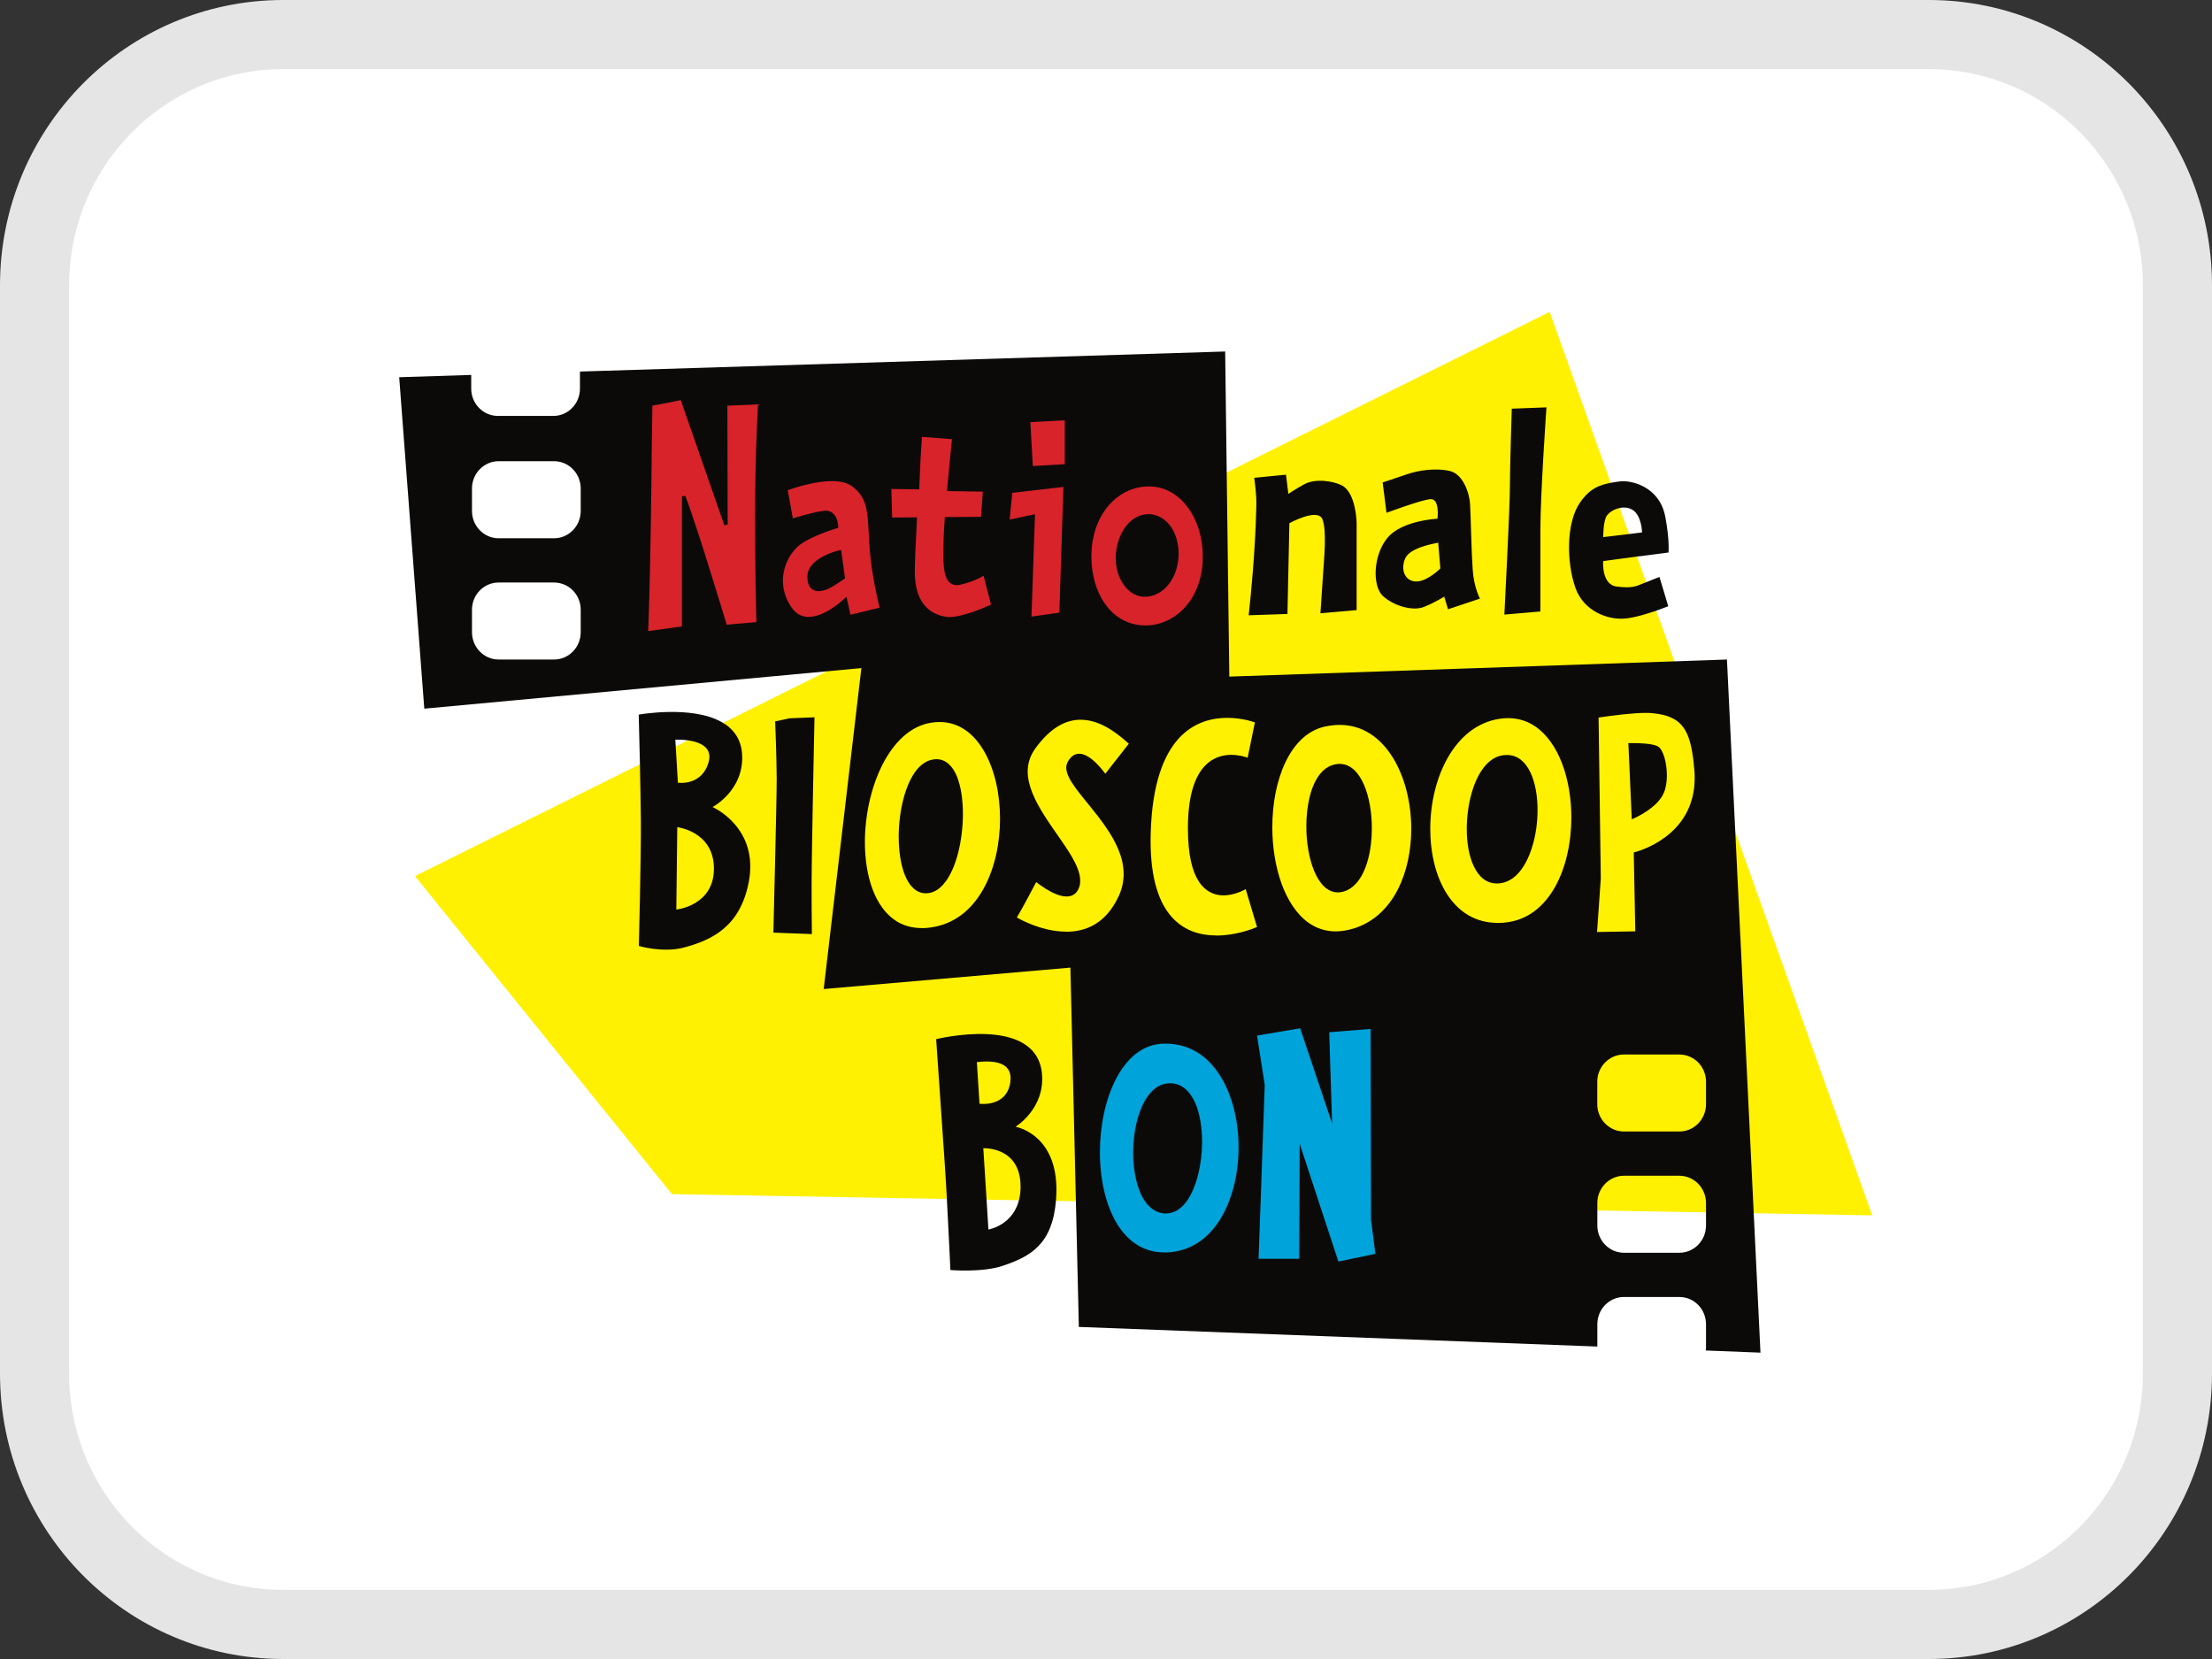 <svg width="32" height="24" viewBox="0 0 32 24" fill="none" xmlns="http://www.w3.org/2000/svg">
<rect x="0" y="0" width="32" height="24" fill="#333333" stroke="none"/>
<path d="M4.096 0.5H27.904C29.886 0.5 31.5 2.121 31.5 4.129V19.871C31.5 21.879 29.886 23.5 27.904 23.5H4.096C2.114 23.5 0.5 21.879 0.5 19.871V4.129C0.5 2.121 2.114 0.5 4.096 0.5Z" fill="white" stroke="#E5E5E5"/>
<path d="M16.415 0L0 8.162L3.718 12.763L21.081 13.07" transform="translate(6.003 4.512)" fill="#FFF101"/>
<path d="M18.901 14.452L19.693 14.483L19.208 4.456L12.009 4.703L11.949 0L2.615 0.29V0.537C2.615 0.755 2.443 0.932 2.229 0.932H1.428C1.215 0.932 1.042 0.755 1.042 0.537V0.339L0 0.372L0.363 5.167L6.686 4.58L6.141 9.223L9.71 8.913L9.832 14.111L17.333 14.395V14.073C17.333 13.854 17.505 13.678 17.718 13.678H18.52C18.734 13.678 18.905 13.854 18.905 14.073V14.398C18.905 14.417 18.904 14.435 18.901 14.453L18.901 14.452ZM18.52 13.038H17.718C17.505 13.038 17.333 12.861 17.333 12.643V12.319C17.333 12.102 17.505 11.924 17.718 11.924H18.519C18.733 11.924 18.905 12.102 18.905 12.319V12.643C18.905 12.861 18.733 13.038 18.519 13.038L18.52 13.038ZM2.626 2.307C2.626 2.524 2.453 2.702 2.24 2.702H1.438C1.226 2.702 1.053 2.524 1.053 2.307V1.982C1.053 1.764 1.226 1.587 1.438 1.587H2.24C2.453 1.587 2.626 1.764 2.626 1.982V2.307H2.626ZM2.626 4.061C2.626 4.279 2.453 4.456 2.24 4.456H1.438C1.226 4.456 1.053 4.279 1.053 4.06V3.735C1.053 3.518 1.226 3.342 1.438 3.342H2.24C2.453 3.342 2.626 3.518 2.626 3.735V4.061V4.061ZM18.905 10.564V10.889C18.905 11.106 18.733 11.284 18.519 11.284H17.718C17.505 11.284 17.332 11.106 17.332 10.889V10.564C17.332 10.347 17.505 10.17 17.718 10.17H18.519C18.733 10.17 18.905 10.347 18.905 10.564" transform="translate(5.775 5.085)" fill="#0C0A09"/>
<path d="M0.026 4.543C0.026 4.543 0.047 5.078 0.048 5.371C0.049 5.663 0 7.599 0 7.599L0.557 7.62C0.557 7.62 0.549 6.961 0.556 6.577C0.568 5.737 0.595 4.484 0.595 4.484L0.235 4.498L0.026 4.543H0.026ZM12.041 1.596C12.072 1.522 12.177 1.459 12.283 1.45C12.334 1.446 12.385 1.455 12.428 1.482C12.562 1.563 12.567 1.809 12.567 1.809L12.419 1.828L12.005 1.877C12.005 1.877 12.005 1.686 12.042 1.596L12.041 1.596ZM12.536 2.154L12.949 2.1C12.949 2.1 12.969 1.936 12.904 1.588C12.823 1.141 12.403 1.048 12.239 1.072C12.208 1.076 12.179 1.081 12.151 1.085C11.951 1.119 11.811 1.17 11.666 1.382C11.465 1.677 11.475 2.254 11.604 2.614C11.722 2.944 12.061 3.074 12.308 3.056C12.465 3.045 12.679 2.975 12.814 2.927C12.893 2.897 12.946 2.877 12.946 2.877L12.819 2.454C12.819 2.454 12.759 2.475 12.666 2.514C12.646 2.522 12.624 2.53 12.602 2.539C12.47 2.594 12.419 2.619 12.199 2.592C11.977 2.564 12.004 2.224 12.004 2.224L12.536 2.153L12.536 2.154ZM6.956 1.019C6.956 1.019 6.991 1.251 6.987 1.417C6.981 1.632 6.977 1.768 6.96 2.035C6.932 2.508 6.876 3.008 6.876 3.008L7.437 2.989L7.465 1.676C7.465 1.676 7.875 1.449 7.943 1.619C8.008 1.79 7.967 2.176 7.95 2.444C7.933 2.707 7.914 2.979 7.914 2.979L8.438 2.933V1.666C8.438 1.666 8.429 1.232 8.222 1.128C8.105 1.068 7.846 1.023 7.681 1.112C7.541 1.189 7.45 1.252 7.45 1.252L7.416 0.974L6.956 1.019L6.956 1.019ZM9.618 1.958C9.554 1.971 9.211 2.029 9.142 2.182C9.062 2.36 9.148 2.534 9.323 2.518C9.477 2.503 9.649 2.331 9.649 2.331L9.618 1.958V1.958ZM9.156 0.971C9.35 0.903 9.609 0.875 9.794 0.923C9.977 0.971 10.07 1.238 10.079 1.401C10.089 1.564 10.098 2.09 10.117 2.348C10.134 2.606 10.222 2.767 10.222 2.767L9.76 2.921L9.705 2.738C9.705 2.738 9.577 2.82 9.415 2.886C9.25 2.953 8.975 2.873 8.818 2.729C8.661 2.586 8.675 2.131 8.888 1.883C9.099 1.634 9.607 1.611 9.607 1.611C9.607 1.611 9.645 1.319 9.505 1.328C9.368 1.339 8.87 1.526 8.87 1.526L8.814 1.086C8.814 1.086 8.963 1.038 9.157 0.971L9.156 0.971ZM10.682 0.019L11.184 0C11.184 0 11.096 1.256 11.096 1.77V2.953L10.575 2.998C10.575 2.998 10.655 1.445 10.655 1.156C10.655 0.867 10.682 0.019 10.682 0.019H10.682Z" transform="translate(11.188 5.893)" fill="#0C0A09"/>
<path d="M0 3.343C0.005 3.213 0.026 2.672 0.041 1.628V1.628C0.048 1.027 0.053 0.634 0.056 0.391C0.058 0.269 0.059 0.185 0.06 0.131C0.061 0.108 0.061 0.091 0.062 0.079C0.067 0.078 0.074 0.078 0.081 0.076C0.174 0.063 0.4 0.015 0.471 0L1.101 1.81L1.15 1.801L1.146 0.081L1.589 0.062C1.581 0.204 1.546 0.854 1.546 1.677C1.546 2.502 1.562 3.088 1.565 3.212L1.136 3.249C1.118 3.187 1.063 3.007 0.909 2.511C0.628 1.602 0.537 1.386 0.536 1.384L0.488 1.394V3.274L0 3.342L0 3.343ZM2.322 3.137H2.321C2.229 3.136 2.143 3.101 2.071 2.996V2.996H2.071C1.983 2.864 1.949 2.734 1.949 2.613C1.949 2.496 1.981 2.387 2.029 2.297C2.076 2.206 2.139 2.135 2.196 2.092C2.284 2.026 2.419 1.966 2.53 1.923C2.586 1.901 2.637 1.884 2.673 1.872C2.691 1.866 2.705 1.862 2.715 1.858C2.725 1.855 2.731 1.854 2.731 1.854L2.749 1.848L2.749 1.828C2.749 1.827 2.749 1.774 2.727 1.718C2.716 1.689 2.699 1.66 2.673 1.638C2.648 1.615 2.613 1.6 2.57 1.6H2.569C2.561 1.6 2.553 1.6 2.544 1.601H2.544C2.398 1.619 2.171 1.687 2.093 1.712L2.019 1.304C2.097 1.275 2.4 1.172 2.657 1.172H2.659C2.77 1.172 2.871 1.192 2.941 1.241C3.009 1.29 3.056 1.34 3.09 1.396C3.141 1.48 3.163 1.58 3.176 1.711C3.189 1.842 3.192 2.003 3.209 2.205C3.237 2.541 3.323 2.905 3.348 3.003L2.927 3.105L2.868 2.844L2.836 2.875L2.833 2.878C2.818 2.891 2.747 2.957 2.651 3.018C2.556 3.08 2.435 3.136 2.323 3.136L2.322 3.137ZM2.766 2.173C2.765 2.173 2.653 2.198 2.539 2.257C2.482 2.287 2.424 2.324 2.379 2.373C2.335 2.421 2.303 2.481 2.303 2.553C2.303 2.629 2.32 2.682 2.351 2.717C2.382 2.751 2.424 2.764 2.465 2.764H2.466C2.528 2.764 2.59 2.738 2.633 2.716H2.633C2.711 2.675 2.834 2.589 2.835 2.588L2.848 2.579L2.791 2.168L2.764 2.174L2.766 2.173ZM5.564 0.954L5.529 0.319L6.026 0.292V0.927L5.564 0.954H5.564ZM4.36 3.139H4.36C4.347 3.139 4.335 3.139 4.323 3.137C4.267 3.13 4.208 3.115 4.151 3.087L4.151 3.087C4.073 3.05 4.001 2.99 3.947 2.894C3.892 2.798 3.857 2.665 3.857 2.481C3.857 2.473 3.857 2.464 3.857 2.456C3.86 2.281 3.873 2.009 3.888 1.724L3.889 1.696L3.529 1.699L3.518 1.286L3.921 1.291L3.922 1.266C3.939 0.85 3.939 0.841 3.961 0.532L4.395 0.565C4.386 0.651 4.357 0.939 4.325 1.289L4.323 1.316L4.841 1.324L4.815 1.689L4.291 1.692L4.29 1.716C4.282 1.832 4.276 1.931 4.274 2.003C4.272 2.083 4.27 2.162 4.27 2.236C4.27 2.354 4.276 2.459 4.302 2.539C4.315 2.579 4.333 2.613 4.36 2.638C4.387 2.663 4.422 2.677 4.462 2.677H4.463C4.48 2.677 4.498 2.675 4.517 2.67C4.69 2.631 4.802 2.572 4.852 2.541L4.9 2.728L4.924 2.721L4.9 2.728L4.96 2.958C4.919 2.977 4.819 3.022 4.704 3.062C4.588 3.102 4.457 3.138 4.362 3.138L4.36 3.139ZM5.545 3.132L5.596 1.651L5.229 1.729L5.267 1.342L6.007 1.256L5.948 3.075L5.545 3.132ZM7.195 3.26C7.17 3.26 7.144 3.258 7.119 3.256C6.899 3.233 6.724 3.116 6.602 2.938C6.48 2.761 6.412 2.523 6.412 2.263C6.412 2.213 6.415 2.163 6.419 2.112L6.42 2.112V2.111C6.422 2.083 6.427 2.055 6.432 2.025V2.025L6.433 2.025C6.514 1.552 6.857 1.249 7.24 1.249C7.265 1.249 7.29 1.251 7.315 1.253C7.449 1.267 7.568 1.321 7.67 1.406V1.406L7.686 1.386L7.67 1.406C7.89 1.588 8.024 1.916 8.023 2.263C8.023 2.309 8.021 2.354 8.017 2.4C7.965 2.923 7.602 3.26 7.195 3.26L7.195 3.26ZM7.146 2.843C7.16 2.844 7.173 2.845 7.186 2.845H7.187C7.305 2.845 7.419 2.789 7.505 2.694C7.592 2.599 7.653 2.463 7.669 2.302C7.672 2.274 7.673 2.247 7.673 2.22C7.673 2.068 7.632 1.933 7.562 1.832C7.491 1.731 7.39 1.664 7.273 1.651H7.273C7.261 1.65 7.249 1.65 7.236 1.65C7.117 1.65 7.006 1.71 6.923 1.81C6.84 1.911 6.783 2.051 6.767 2.213C6.765 2.238 6.764 2.262 6.764 2.287C6.764 2.431 6.805 2.564 6.874 2.664C6.942 2.764 7.038 2.832 7.147 2.843H7.146" transform="translate(9.377 5.788)" fill="#D8232A"/>
<path d="M5.085 3.22H5.085C4.864 3.22 4.629 3.16 4.447 2.961C4.264 2.763 4.133 2.421 4.133 1.848C4.133 1.81 4.134 1.772 4.135 1.732C4.156 1.019 4.326 0.605 4.541 0.369C4.758 0.133 5.022 0.072 5.242 0.072C5.361 0.072 5.467 0.09 5.542 0.108C5.58 0.118 5.61 0.127 5.631 0.134C5.635 0.135 5.639 0.136 5.642 0.137L5.537 0.649C5.494 0.633 5.405 0.607 5.299 0.607H5.298C5.168 0.607 5.012 0.649 4.889 0.8C4.765 0.952 4.677 1.211 4.673 1.64L4.698 1.64L4.673 1.64C4.673 1.651 4.673 1.661 4.673 1.672C4.673 2.061 4.738 2.302 4.836 2.447C4.934 2.593 5.066 2.64 5.186 2.64H5.188C5.329 2.639 5.455 2.58 5.509 2.55L5.673 3.098C5.602 3.128 5.358 3.221 5.086 3.221L5.085 3.22ZM2.911 3.165C2.721 3.165 2.536 3.111 2.399 3.056C2.331 3.029 2.274 3.001 2.235 2.98C2.22 2.972 2.208 2.965 2.198 2.959C2.202 2.953 2.206 2.946 2.211 2.938C2.277 2.829 2.431 2.538 2.478 2.448C2.506 2.469 2.554 2.505 2.612 2.542C2.702 2.598 2.816 2.656 2.918 2.656H2.918C2.956 2.656 2.993 2.648 3.025 2.626C3.057 2.605 3.083 2.571 3.099 2.524V2.525L3.099 2.524L3.099 2.525C3.11 2.494 3.115 2.461 3.115 2.428C3.115 2.32 3.065 2.204 2.993 2.08C2.885 1.894 2.724 1.689 2.592 1.478C2.459 1.267 2.355 1.051 2.355 0.847C2.356 0.734 2.387 0.625 2.463 0.518L2.464 0.517L2.463 0.518C2.692 0.2 2.918 0.099 3.121 0.099H3.123C3.426 0.099 3.689 0.331 3.818 0.446L3.478 0.88C3.456 0.851 3.418 0.801 3.371 0.752C3.334 0.713 3.291 0.673 3.245 0.643C3.199 0.613 3.151 0.591 3.1 0.591H3.099C3.068 0.591 3.036 0.6 3.008 0.621C2.979 0.641 2.953 0.672 2.932 0.714C2.919 0.739 2.913 0.766 2.913 0.793C2.914 0.882 2.97 0.978 3.048 1.087C3.166 1.249 3.341 1.44 3.485 1.651C3.63 1.862 3.744 2.092 3.743 2.331C3.743 2.434 3.723 2.539 3.674 2.646C3.581 2.849 3.46 2.979 3.329 3.058C3.197 3.137 3.053 3.166 2.912 3.166H2.912L2.911 3.165ZM6.811 3.161C6.661 3.161 6.529 3.115 6.415 3.034C6.245 2.912 6.114 2.709 6.026 2.466C5.939 2.222 5.894 1.938 5.894 1.654C5.894 1.316 5.957 0.979 6.084 0.714C6.211 0.448 6.4 0.256 6.65 0.199L6.645 0.175L6.651 0.199C6.727 0.182 6.8 0.174 6.87 0.174C7.201 0.174 7.457 0.359 7.634 0.641C7.81 0.922 7.904 1.3 7.904 1.678C7.904 1.991 7.839 2.303 7.707 2.56C7.574 2.816 7.373 3.016 7.099 3.11C6.996 3.144 6.901 3.161 6.812 3.161L6.811 3.161ZM6.868 0.738C6.831 0.738 6.792 0.745 6.753 0.759C6.688 0.782 6.632 0.825 6.586 0.882C6.448 1.052 6.387 1.344 6.386 1.639C6.386 1.872 6.425 2.108 6.5 2.288C6.538 2.378 6.584 2.454 6.641 2.509C6.698 2.564 6.766 2.597 6.842 2.597H6.843C6.864 2.597 6.885 2.594 6.907 2.589L6.902 2.564L6.907 2.589C6.982 2.572 7.046 2.531 7.1 2.474C7.181 2.388 7.239 2.266 7.277 2.126C7.315 1.986 7.334 1.828 7.334 1.671C7.334 1.441 7.295 1.211 7.219 1.037C7.18 0.949 7.133 0.875 7.074 0.822C7.016 0.769 6.947 0.738 6.869 0.738H6.868H6.868ZM0.823 3.113C0.681 3.113 0.559 3.077 0.456 3.013C0.302 2.916 0.188 2.755 0.112 2.555C0.037 2.356 -4.36856e-05 2.118 3.9181e-08 1.87C-4.36856e-05 1.484 0.089 1.075 0.253 0.751C0.335 0.59 0.436 0.45 0.553 0.344C0.67 0.239 0.803 0.168 0.952 0.143C0.995 0.136 1.037 0.132 1.078 0.132C1.361 0.132 1.578 0.299 1.727 0.559C1.876 0.819 1.955 1.17 1.955 1.53C1.955 1.882 1.88 2.24 1.726 2.526C1.572 2.812 1.341 3.024 1.026 3.091C0.955 3.106 0.887 3.114 0.824 3.114L0.823 3.113ZM0.966 0.678C0.885 0.696 0.815 0.747 0.755 0.817C0.579 1.03 0.49 1.427 0.489 1.793C0.49 2.004 0.519 2.204 0.582 2.355C0.613 2.43 0.653 2.493 0.703 2.538C0.753 2.584 0.814 2.61 0.882 2.61H0.883C0.893 2.61 0.903 2.609 0.913 2.608H0.913C0.998 2.599 1.072 2.552 1.134 2.482C1.228 2.376 1.298 2.217 1.346 2.037C1.393 1.856 1.418 1.653 1.418 1.461C1.418 1.256 1.39 1.062 1.33 0.916C1.3 0.843 1.261 0.783 1.212 0.739C1.164 0.696 1.104 0.67 1.037 0.67H1.036C1.014 0.67 0.99 0.673 0.966 0.678H0.967L0.966 0.678ZM9.157 3.038C8.827 3.038 8.585 2.875 8.422 2.623C8.259 2.371 8.179 2.029 8.179 1.677C8.179 1.312 8.266 0.936 8.436 0.642C8.606 0.347 8.856 0.134 9.184 0.085C9.226 0.079 9.266 0.076 9.305 0.076C9.454 0.076 9.585 0.119 9.698 0.196C9.868 0.312 9.999 0.503 10.087 0.735C10.175 0.967 10.22 1.238 10.22 1.513C10.22 1.875 10.141 2.242 9.981 2.523C9.821 2.805 9.583 3.001 9.261 3.033C9.226 3.037 9.191 3.039 9.158 3.039L9.157 3.038ZM9.288 0.609H9.288C9.259 0.609 9.229 0.612 9.198 0.619C9.116 0.638 9.044 0.687 8.983 0.754C8.801 0.956 8.708 1.329 8.707 1.676C8.707 1.88 8.739 2.075 8.81 2.221C8.845 2.294 8.889 2.356 8.945 2.4C9.001 2.443 9.067 2.468 9.143 2.468H9.143C9.156 2.468 9.17 2.467 9.183 2.466C9.275 2.456 9.355 2.413 9.424 2.349C9.526 2.251 9.602 2.105 9.653 1.939C9.705 1.773 9.731 1.586 9.731 1.405C9.731 1.2 9.697 1.005 9.626 0.857C9.59 0.783 9.545 0.722 9.489 0.678C9.432 0.634 9.365 0.609 9.289 0.609L9.288 0.609ZM10.592 3.17L10.646 2.395L10.614 0.068C10.626 0.066 10.644 0.064 10.665 0.06C10.802 0.04 11.102 0 11.3 0H11.3C11.332 0 11.362 0.001 11.388 0.004C11.501 0.014 11.593 0.035 11.666 0.069C11.777 0.12 11.85 0.199 11.902 0.321C11.953 0.444 11.982 0.612 12 0.833C12.003 0.871 12.004 0.907 12.004 0.942C12.004 1.375 11.79 1.641 11.574 1.801C11.466 1.881 11.358 1.935 11.277 1.967C11.237 1.984 11.203 1.995 11.179 2.003C11.168 2.006 11.158 2.009 11.152 2.011C11.146 2.012 11.143 2.013 11.143 2.013L11.123 2.018L11.124 2.039L11.149 2.038L11.123 2.039L11.145 3.16L10.592 3.17L10.592 3.17ZM11.071 0.462L11.046 0.463L11.094 1.54L11.127 1.525C11.128 1.525 11.211 1.489 11.306 1.425C11.401 1.362 11.509 1.272 11.558 1.157L11.558 1.157C11.589 1.083 11.602 0.994 11.602 0.904C11.602 0.811 11.588 0.718 11.566 0.642C11.554 0.604 11.541 0.571 11.525 0.544C11.509 0.516 11.491 0.495 11.467 0.482H11.467C11.422 0.46 11.355 0.45 11.287 0.444C11.219 0.438 11.151 0.437 11.11 0.437C11.085 0.437 11.07 0.437 11.07 0.437L11.044 0.438L11.045 0.464L11.071 0.463L11.071 0.489L11.071 0.463" transform="translate(12.512 10.313)" fill="#FFF101"/>
<path d="M0.932 3.242C0.714 3.242 0.538 3.16 0.398 3.021C0.258 2.883 0.156 2.687 0.09 2.462C0.03 2.256 4.47733e-07 2.026 4.47733e-07 1.794C-0 1.414 0.079 1.028 0.231 0.735C0.306 0.589 0.4 0.466 0.509 0.377C0.619 0.289 0.744 0.234 0.886 0.224C0.909 0.223 0.931 0.222 0.953 0.222C1.303 0.223 1.563 0.406 1.74 0.687C1.916 0.967 2.006 1.344 2.006 1.722C2.006 1.99 1.961 2.258 1.872 2.492C1.801 2.681 1.701 2.848 1.573 2.976C1.446 3.103 1.29 3.192 1.105 3.227C1.044 3.238 0.986 3.243 0.931 3.243L0.932 3.242ZM0.922 2.652L0.919 2.678C0.931 2.679 0.942 2.679 0.952 2.679H0.953C1.073 2.679 1.174 2.612 1.252 2.506C1.4 2.304 1.477 1.964 1.478 1.64C1.477 1.425 1.444 1.217 1.37 1.06C1.332 0.982 1.285 0.916 1.226 0.869C1.167 0.822 1.096 0.795 1.016 0.795H1.015C1.008 0.795 1.001 0.795 0.994 0.796C0.908 0.8 0.831 0.837 0.768 0.896C0.671 0.985 0.601 1.122 0.553 1.282C0.505 1.441 0.481 1.623 0.481 1.801C0.482 2.067 0.534 2.326 0.648 2.496C0.715 2.595 0.806 2.664 0.919 2.678L0.919 2.678H0.919L0.922 2.653L0.922 2.652ZM3.45 3.374L3.173 2.532L2.89 1.67L2.883 3.334H2.295L2.325 2.509L2.384 0.818L2.273 0.105L2.897 0L3.359 1.375L3.317 0.057L3.916 0.009L3.922 2.771L3.985 3.263L3.451 3.374" transform="translate(15.912 14.876)" fill="#00A3DA"/>
<path d="M0.544 2.859L0.558 1.667C0.567 1.669 1.083 1.731 1.088 2.26C1.093 2.805 0.544 2.859 0.544 2.859L0.544 2.859ZM0.53 0.402C0.53 0.402 0.591 0.398 0.67 0.406C0.835 0.422 1.078 0.486 1.012 0.724C0.912 1.078 0.567 1.024 0.567 1.024L0.534 0.474L0.53 0.402V0.402ZM1.068 1.376C1.068 1.376 1.512 1.145 1.497 0.638C1.49 0.394 1.368 0.24 1.197 0.145C0.759 -0.099 0 0.039 0 0.039C0 0.039 0.008 0.358 0.017 0.731C0.022 1.016 0.029 1.333 0.031 1.562C0.035 2.091 0.002 3.386 0.002 3.386C0.002 3.386 0.351 3.489 0.652 3.409C1.069 3.298 1.464 3.102 1.59 2.472C1.749 1.671 1.068 1.376 1.068 1.376H1.068ZM5.059 7.488L5.03 7.018L4.985 6.312C4.993 6.312 5.525 6.287 5.524 6.869C5.524 6.926 5.519 6.979 5.509 7.026C5.43 7.428 5.059 7.488 5.059 7.488L5.059 7.488ZM5.375 5.362C5.318 5.725 4.93 5.668 4.93 5.668L4.892 5.066C5.2 5.03 5.416 5.097 5.375 5.362L5.375 5.362ZM5.451 6.001C5.451 6.001 5.879 5.742 5.834 5.236C5.755 4.373 4.303 4.734 4.303 4.734C4.303 4.734 4.389 5.993 4.426 6.52C4.436 6.658 4.445 6.828 4.456 7.007C4.483 7.513 4.509 8.074 4.509 8.074C4.509 8.074 4.967 8.113 5.262 8.014C5.671 7.878 5.986 7.701 6.037 7.06C6.038 7.052 6.038 7.043 6.039 7.034C6.101 6.109 5.451 6.001 5.451 6.001L5.451 6.001Z" transform="translate(9.24 10.299)" fill="#0C0A09"/>
</svg>
